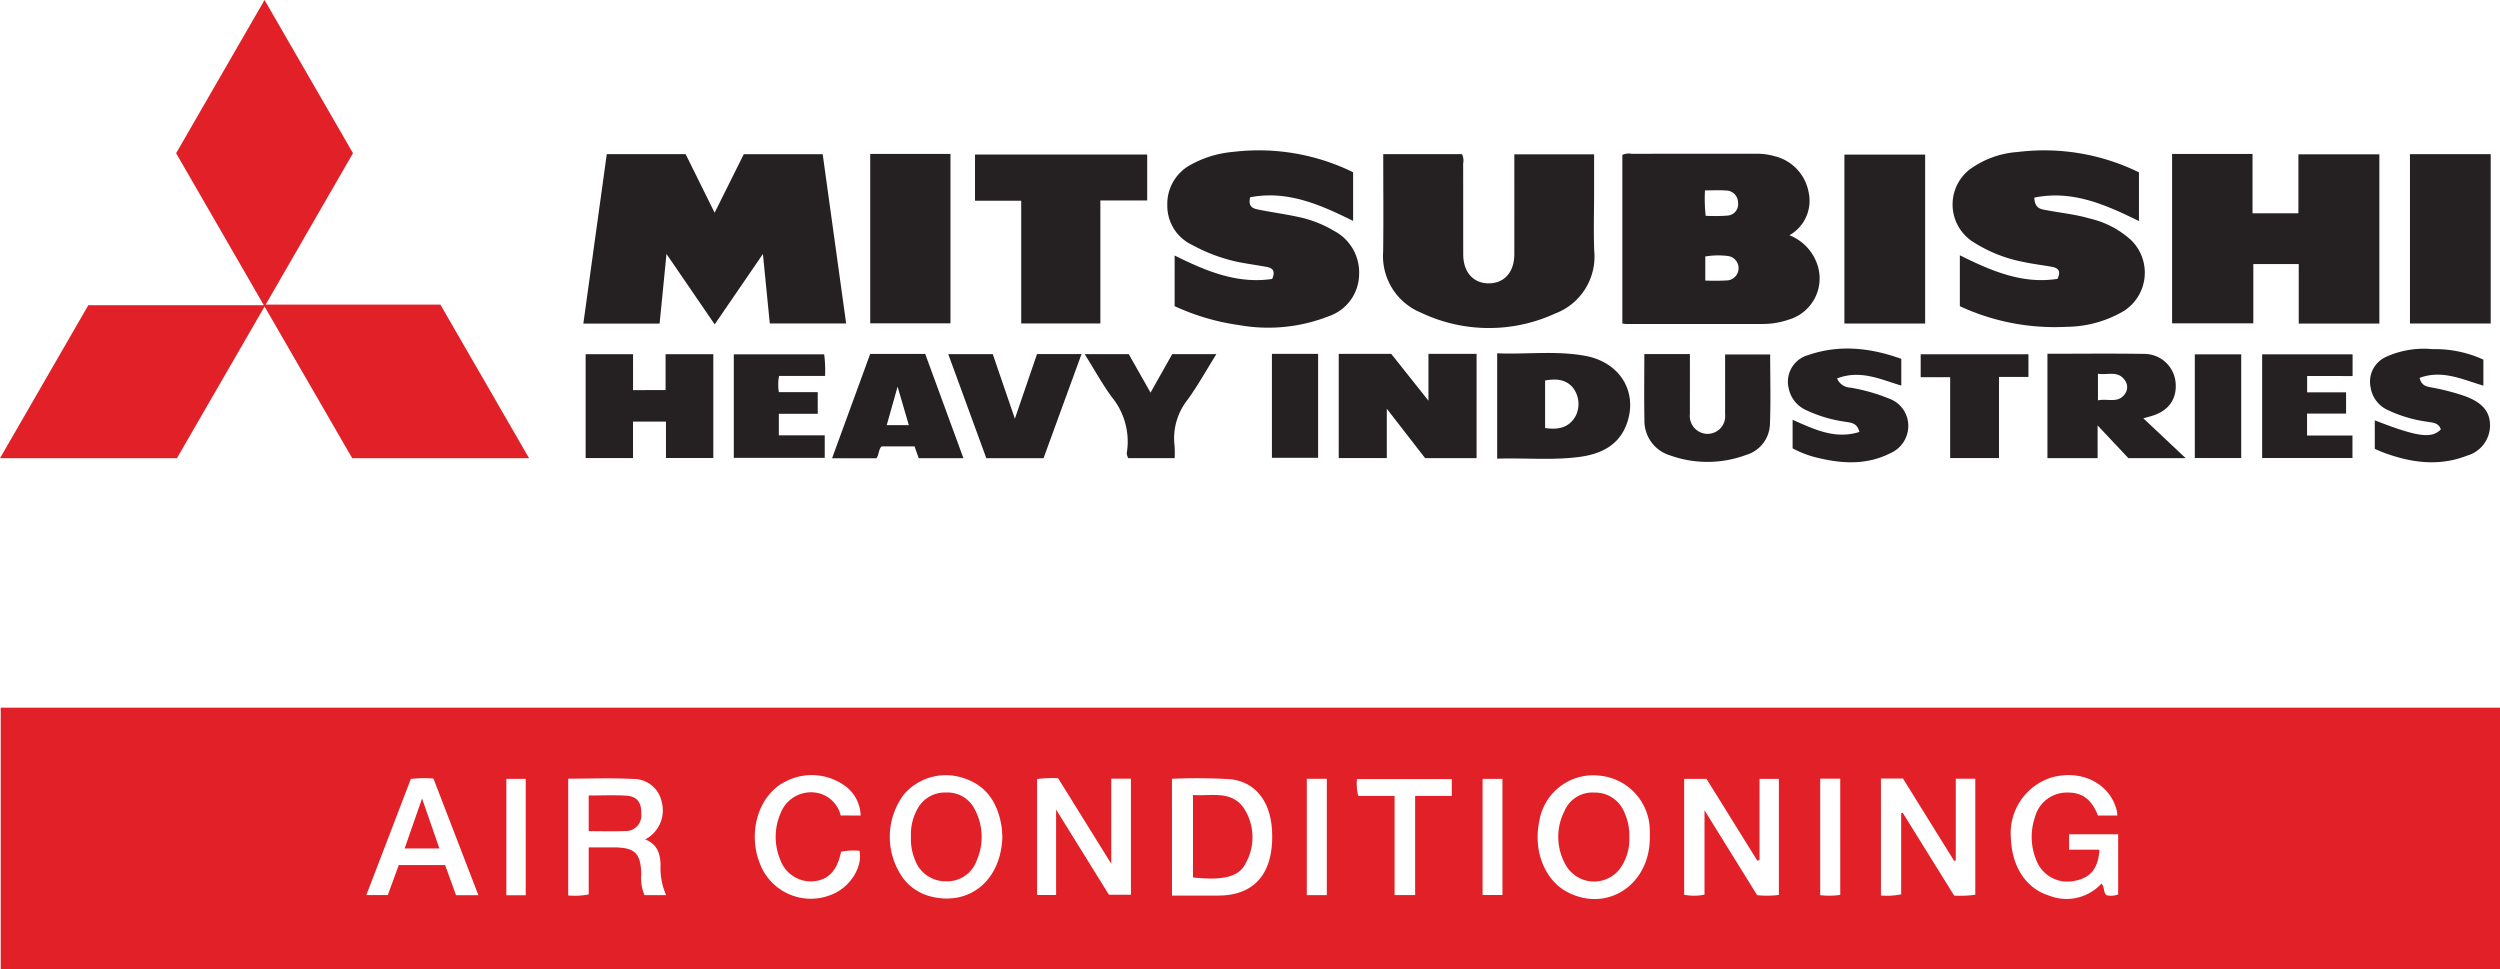 <svg xmlns="http://www.w3.org/2000/svg" viewBox="0 0 319.419 123.841"><defs><style>.a{fill:#e22027;}.b{fill:#252122;}</style></defs><path class="a" d="M.093,123.841V90.418H319.419V123.841ZM240.321,99.468v14.945a8.974,8.974,0,0,0,2.586-.146V103.91l.2-.061c2.196,3.537,4.393,7.074,6.568,10.577a13.275,13.275,0,0,0,2.703-.109V99.496h-2.494v10.458l-.216.028c-2.185-3.517-4.369-7.035-6.53-10.514Zm-15.509,10.413-.281.086c-2.178-3.505-4.356-7.01-6.498-10.457H215.18v14.811a6.557,6.557,0,0,0,2.602-.018V103.528c2.355,3.798,4.537,7.317,6.724,10.844a11.845,11.845,0,0,0,2.778-.03V99.517h-2.471Zm-75.072,4.546c2.08,0,4.032.013,5.984-.003,3.964-.031,6.315-2.148,6.748-6.117a13.153,13.153,0,0,0,.018-2.628c-.324-3.479-2.201-5.803-5.328-6.125a73.126,73.126,0,0,0-7.423-.05Zm120.783-10.231a4.508,4.508,0,0,0-.052-.57c-.838-3.501-4.489-5.371-8.367-4.287a7.469,7.469,0,0,0-5.179,7.752c.145,3.698,1.948,6.433,4.918,7.351a6.045,6.045,0,0,0,6.651-1.545c.463.46.188,1.122.677,1.491a2.471,2.471,0,0,0,1.462-.111v-7.688h-6.272v1.97h3.876c-.135,2.383-1.14,3.616-3.167,3.983a4.246,4.246,0,0,1-4.829-2.477,7.801,7.801,0,0,1-.25-5.621,4.208,4.208,0,0,1,4.032-3.182c1.987-.049,3.198.824,4.03,2.935ZM85.108,114.368a8.563,8.563,0,0,1-.71-3.79c-.013-1.483-.415-2.724-1.965-3.326a4.183,4.183,0,0,0,2.096-4.851,3.657,3.657,0,0,0-3.684-2.876c-2.736-.147-5.486-.036-8.248-.036v14.922a9.356,9.356,0,0,0,2.621-.133v-6.01c1.146,0,2.184-.004,3.221.001,2.712.014,3.454.758,3.491,3.51a5.385,5.385,0,0,0,.417,2.589Zm56.873-14.881v10.868L135.197,99.437a13.979,13.979,0,0,0-2.696.104V114.354h2.434V103.438c2.39,3.852,4.592,7.4,6.752,10.883h2.809V99.487Zm68.813,7.528c0-.319.014-.639-.002-.958a7.084,7.084,0,0,0-6.48-6.959,6.97,6.97,0,0,0-7.632,5.786c-.821,3.819.696,7.624,3.639,9.127C205.402,116.609,210.801,113.015,210.794,107.015Zm-82.723-.102c-.028-.354-.03-.878-.115-1.387-.5-2.975-1.931-5.223-4.96-6.146a7.034,7.034,0,0,0-7.504,2.125,9.028,9.028,0,0,0,.047,10.898,6.391,6.391,0,0,0,3.5,2.165C123.942,115.734,127.909,112.443,128.071,106.913ZM109.964,104.195a4.858,4.858,0,0,0-2.297-3.988,7.229,7.229,0,0,0-7.205-.402c-3.483,1.638-4.996,6.457-3.38,10.51a6.958,6.958,0,0,0,9.053,4.034c2.397-.88,4.116-3.487,3.679-5.646a8.37,8.37,0,0,0-2.34.112c-.051.191-.095.343-.133.496-.491,2.006-1.602,3.106-3.314,3.281a4.132,4.132,0,0,1-4.286-2.624,7.619,7.619,0,0,1,.039-6.172,4.149,4.149,0,0,1,4.934-2.419,3.844,3.844,0,0,1,2.697,2.817Zm-48.843,10.18C59.166,109.3,57.278,104.397,55.383,99.476a13.671,13.671,0,0,0-2.893.055c-1.894,4.941-3.773,9.843-5.684,14.83h2.744L50.949,110.526h5.923l1.393,3.85Zm117.062-12.679v12.662h2.626V101.696h4.681V99.541H173.377a5.854,5.854,0,0,0,.173,2.155ZM169.523,114.373V99.504h-2.555V114.373Zm65.601-.037V99.492H232.562v14.881A9.809,9.809,0,0,0,235.124,114.336Zm-43.16.018V99.514h-2.536V114.354Zm-124.795.033V99.518h-2.472v14.869Z"/><path class="a" d="M11.283,38.995H33.706L22.503,19.575,33.8,0,45.101,19.573,33.945,38.914H56.265c3.779,6.545,7.518,13.022,11.334,19.631H45Q39.468,48.971,33.802,39.163L22.605,58.545H0Z"/><path class="b" d="M91.314,41.446l-6.159-8.998-.877,8.894H74.533c1.003-7.253,1.996-14.435,2.994-21.651H87.599c1.202,2.428,2.402,4.852,3.708,7.49l3.725-7.481h10.08c.995,7.177,1.99,14.361,2.997,21.625H98.354l-.879-8.872Z"/><path class="b" d="M207.283,19.791a1.976,1.976,0,0,1,1.178-.141q7.914-.011,15.828-.004a7.93,7.93,0,0,1,2.368.29,5.812,5.812,0,0,1,4.416,4.569A5.065,5.065,0,0,1,228.631,30.058a6.099,6.099,0,0,1,3.394,3.304,5.487,5.487,0,0,1-3.527,7.489,10.014,10.014,0,0,1-3.176.542q-8.754.011-17.507.001a5.066,5.066,0,0,1-.532-.061Zm10.598,16.053a26.562,26.562,0,0,0,2.881-.023,1.569,1.569,0,0,0-.076-3.121,9.937,9.937,0,0,0-2.805.069ZM217.84,24.329a19.996,19.996,0,0,0,.091,3.243,23.115,23.115,0,0,0,2.775-.024,1.453,1.453,0,0,0,1.359-1.662,1.538,1.538,0,0,0-1.525-1.542C219.679,24.273,218.809,24.329,217.84,24.329Z"/><path class="b" d="M277.523,19.669H287.8V27.254h5.86V19.718H304.006V41.342H293.703v-7.604h-5.801v7.574H277.523Z"/><path class="b" d="M176.734,19.695h10.056a1.795,1.795,0,0,1,.154,1.189c.011,3.88,0,7.759.01,11.639.006,2.233,1.269,3.662,3.221,3.681,2.009.02,3.304-1.428,3.305-3.707.003-4.237.001-8.475.001-12.782h10.194c0,1.63 0,3.218,0,4.806-0,2.52-.082,5.043.018,7.559a7.762,7.762,0,0,1-5,7.98,20.204,20.204,0,0,1-17.177-.131,7.805,7.805,0,0,1-4.795-7.758C176.777,28.054,176.734,23.935,176.734,19.695Z"/><path class="b" d="M150.08,39.117V32.646c3.983,1.979,7.983,3.665,12.465,2.994.456-1.047.025-1.404-.714-1.539-1.177-.216-2.364-.38-3.54-.605a21.333,21.333,0,0,1-5.933-2.182,5.516,5.516,0,0,1-3.213-5.086,5.661,5.661,0,0,1,3.053-5.208,13.499,13.499,0,0,1,5.35-1.614,27.361,27.361,0,0,1,15.336,2.602v6.217c-4.225-2.093-8.41-3.934-13.16-3.018-.287,1.28.442,1.45,1.103,1.582,1.605.32,3.229.546,4.831.882a14.944,14.944,0,0,1,4.789,1.826,5.999,5.999,0,0,1,3.202,5.626,5.718,5.718,0,0,1-3.873,5.28,21.188,21.188,0,0,1-11.538,1.122A29.089,29.089,0,0,1,150.08,39.117Z"/><path class="b" d="M250.405,39.122v-6.504c4.01,1.996,8.006,3.714,12.477,3.011.505-1.058.024-1.396-.7-1.532-1.255-.235-2.531-.373-3.775-.653a18.135,18.135,0,0,1-6.498-2.659,5.679,5.679,0,0,1-.313-9.085,11.751,11.751,0,0,1,6.211-2.281,27.468,27.468,0,0,1,15.482,2.603v6.222c-4.27-2.091-8.495-3.989-13.367-2.997.043,1.441.889,1.48,1.546,1.606,1.843.351,3.718.534,5.527,1.066a11.704,11.704,0,0,1,5.342,2.81,5.817,5.817,0,0,1-.91,8.963,14.639,14.639,0,0,1-7.417,2.065A28.769,28.769,0,0,1,250.405,39.122Z"/><path class="b" d="M146.575,19.747v5.863h-5.983v15.719H130.477V25.647h-5.901V19.747Z"/><path class="b" d="M245.971,41.333H235.655V19.75h10.315Z"/><path class="b" d="M307.914,19.697h10.317v21.636h-10.317Z"/><path class="b" d="M111.186,19.669h10.254V41.312H111.186Z"/><path class="b" d="M188.661,58.531h-6.58c-1.547-1.994-3.13-4.035-4.891-6.305V58.53h-6.144V45.213h6.71c1.482,1.865,3.012,3.79,4.755,5.984V45.215h6.149Z"/><path class="b" d="M261.596,45.198c4.155,0,8.233-.048,12.309.019a4.024,4.024,0,0,1,4.055,3.54c.248,2.244-.905,3.822-3.254,4.452-.191.051-.381.106-.857.239,1.814,1.707,3.504,3.297,5.407,5.088h-7.32l-3.93-4.179v4.181H261.596Zm6.454,5.956c1.261-.281,2.612.458,3.486-.881a1.457,1.457,0,0,0-.049-1.685c-.886-1.299-2.218-.619-3.437-.838Z"/><path class="b" d="M191.29,45.14c3.799.16,7.604-.374,11.352.347,4.361.838,6.622,4.61,5.236,8.573-1.015,2.902-3.413,3.987-6.21,4.338-3.421.43-6.864.092-10.377.205Zm6.124,9.547c1.707.252,3.073-.04,3.913-1.554a3.434,3.434,0,0,0-.354-3.598c-.967-1.134-2.228-1.149-3.559-.924Z"/><path class="b" d="M74.826,45.256h6.057v4.586H85.039V45.255h6.099V58.516H85.088v-4.646H80.88v4.655h-6.053Z"/><path class="b" d="M210.091,45.241h5.824q0,2.201,0,4.394c0,1.08-.006,2.16.001,3.24a2.287,2.287,0,0,0,2.229,2.559,2.255,2.255,0,0,0,2.266-2.507c.008-2.516.002-5.033.002-7.639h5.757c0,2.996.09,5.99-.033,8.976a4.219,4.219,0,0,1-2.998,3.847,14.145,14.145,0,0,1-9.747.076,4.602,4.602,0,0,1-3.288-4.544C210.047,50.886,210.091,48.128,210.091,45.241Z"/><path class="b" d="M234.717,48.352a1.921,1.921,0,0,0,1.694,1.174,23.117,23.117,0,0,1,4.937,1.397,3.68,3.68,0,0,1,2.468,3.368,3.804,3.804,0,0,1-2.317,3.625c-2.896,1.461-5.938,1.358-8.997.638a13.02,13.02,0,0,1-3.465-1.27V53.64c2.736,1.194,5.405,2.538,8.536,1.548-.303-1.236-1.184-1.18-1.878-1.312a17.142,17.142,0,0,1-4.907-1.466,3.874,3.874,0,0,1-2.247-2.779,3.528,3.528,0,0,1,2.455-4.252c4.016-1.397,7.993-.943,11.928.47v3.415C240.273,48.478,237.691,47.203,234.717,48.352Z"/><path class="b" d="M317.296,45.951v3.323c-2.661-.777-5.25-2.067-8.147-.995.261,1.048.907,1.093,1.469,1.216a28.558,28.558,0,0,1,4.508,1.185c1.699.675,3.041,1.664,3.019,3.713a4.022,4.022,0,0,1-2.938,3.825c-3.626,1.417-7.206.905-10.738-.421-.335-.126-.66-.28-1.046-.444V53.706c5.427,2.119,7.258,2.375,8.435,1.157-.295-.919-1.163-.863-1.857-.996a17.06,17.06,0,0,1-4.797-1.421,3.819,3.819,0,0,1-2.321-2.975,3.472,3.472,0,0,1,1.955-3.865,11.656,11.656,0,0,1,5.95-.997A14.779,14.779,0,0,1,317.296,45.951Z"/><path class="b" d="M123.095,58.544h-5.709l-.537-1.506h-4.209c-.426.384-.286,1.045-.669,1.515h-5.659c1.641-4.493,3.257-8.918,4.871-13.336h7.028C119.815,49.595,121.428,53.995,123.095,58.544Zm-6.978-4.229c-.468-1.605-.911-3.122-1.435-4.916-.515,1.828-.942,3.339-1.386,4.916Z"/><path class="b" d="M121.157,45.248h5.687c.896,2.618,1.804,5.27,2.824,8.248,1.019-2.973,1.925-5.617,2.831-8.26h5.686c-1.634,4.48-3.24,8.883-4.853,13.303h-7.313C124.41,54.141,122.799,49.737,121.157,45.248Z"/><path class="b" d="M105.375,55.621v2.884h-11.62V45.271h11.549a15.234,15.234,0,0,1,.108,2.757h-5.872a5.904,5.904,0,0,0-.026,2.075H104.48v2.767h-4.969v2.752Z"/><path class="b" d="M294.777,48.044V50.131h4.977v2.71h-4.986v2.803h5.801v2.875H289.03V45.276h11.554v2.769Z"/><path class="b" d="M150.082,58.533h-5.922a1.203,1.203,0,0,1-.147-.971,9,9,0,0,0-2.002-6.882c-1.228-1.697-2.245-3.546-3.423-5.437h5.628l2.786,4.922,2.768-4.917h5.642c-1.254,2.009-2.354,3.99-3.669,5.817a7.923,7.923,0,0,0-1.67,5.902A12.743,12.743,0,0,1,150.082,58.533Z"/><path class="b" d="M255.406,58.529h-6.236V48.191h-3.769V45.264h13.768v2.892h-3.763Z"/><path class="b" d="M162.511,45.216h5.902V58.495h-5.902Z"/><path class="b" d="M286.354,45.273V58.52h-5.928V45.273Z"/><path class="a" d="M152.424,112.108v-10.532c2.3.163,4.898-.629,6.491,1.671a6.788,6.788,0,0,1,.229,7.073C158.306,112.051,156.236,112.525,152.424,112.108Z"/><path class="a" d="M75.215,106.194v-4.555c1.637,0,3.226-.078,4.804.023,1.404.09,1.965.887,1.913,2.366a1.971,1.971,0,0,1-2.061,2.151C78.359,106.242,76.842,106.194,75.215,106.194Z"/><path class="a" d="M208.171,106.999a6.345,6.345,0,0,1-1.308,4.139,4.161,4.161,0,0,1-6.684-.404,7.246,7.246,0,0,1-.293-7.104,3.88,3.88,0,0,1,3.842-2.364,4.012,4.012,0,0,1,3.789,2.473A7.121,7.121,0,0,1,208.171,106.999Z"/><path class="a" d="M116.396,106.929a6.592,6.592,0,0,1,.765-3.463,3.971,3.971,0,0,1,3.711-2.207,3.892,3.892,0,0,1,3.703,2.21,7.485,7.485,0,0,1,.211,6.488,3.982,3.982,0,0,1-3.912,2.642,4.135,4.135,0,0,1-3.97-2.746A6.71,6.71,0,0,1,116.396,106.929Z"/><path class="a" d="M53.926,102.02l2.215,6.388H51.699Z"/></svg>